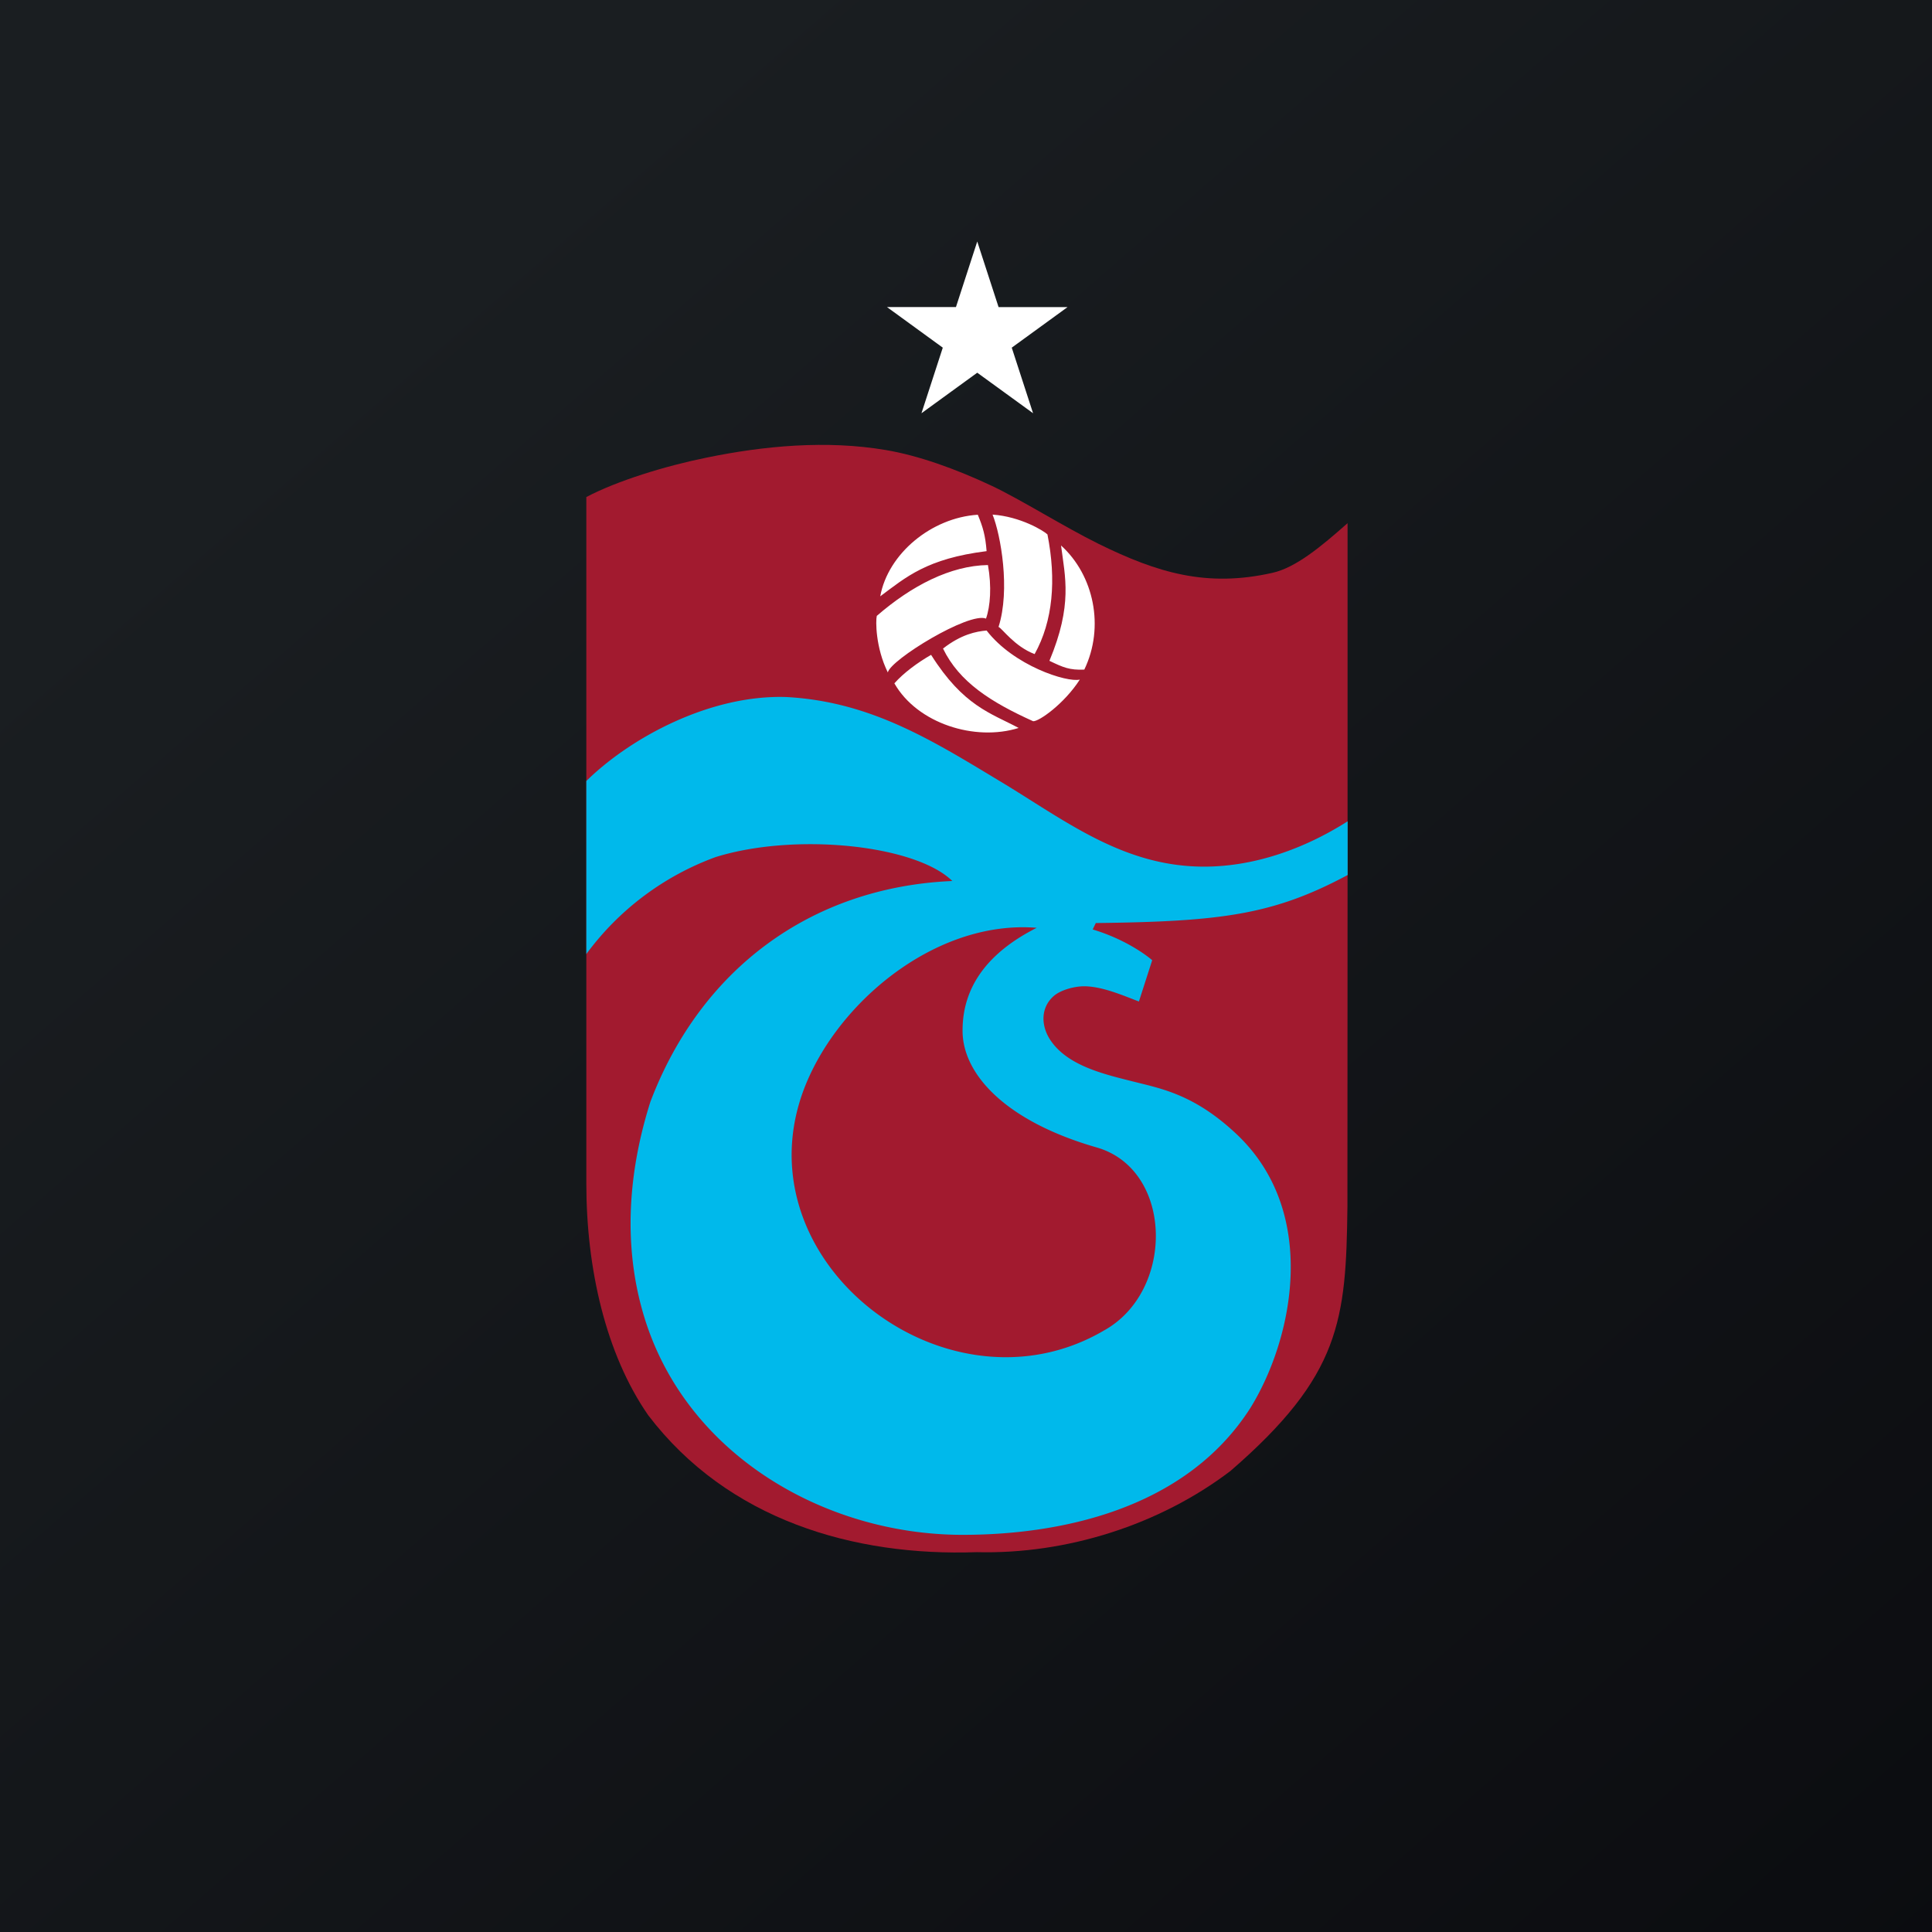 <!-- by TradingView --><svg width="56" height="56" fill="none" xmlns="http://www.w3.org/2000/svg"><rect width="100%" height="100%" fill="#808080" stroke="none"/><path fill="url(#paint0_linear_1530)" d="M0 0h56v56H0z"/><path fill-rule="evenodd" clip-rule="evenodd" d="M39.06 25.354l-.004 9.629c-.04 3.285-.194 4.887-3.39 7.653-2.05 1.56-4.745 2.421-7.354 2.354-3.559.127-7.211-.932-9.524-3.97-1.235-1.782-1.793-4.26-1.793-6.718V14.407c.887-.468 2.28-.898 3.477-1.141 1.673-.345 3.488-.513 5.205-.221.936.157 2.021.543 3.076 1.04.846.4 2.078 1.179 3.092 1.68 1.699.835 3.128 1.27 5.037.839.674-.15 1.407-.756 2.178-1.44v10.19z" fill="#A21A2F"/><path fill-rule="evenodd" clip-rule="evenodd" d="M16.995 22.638v5.016a8.103 8.103 0 013.745-2.81c2.3-.718 5.79-.36 6.863.692-4.13.18-7.31 2.593-8.752 6.403-.8 2.53-.68 4.666-.143 6.344 1.254 3.918 5.224 6.197 9.172 6.205 2.758.004 6.46-.692 8.367-3.684 1.24-2.01 2.006-5.69-.433-7.957-1.21-1.128-2.153-1.292-2.975-1.5-.821-.207-1.859-.446-2.365-1.159-.303-.42-.333-.981.086-1.332.208-.168.589-.268.861-.268.532 0 1.155.277 1.591.441l.385-1.197s-.631-.563-1.725-.891l.09-.186c3.637-.043 5.146-.238 7.3-1.392v-1.557c-1.25.795-2.699 1.314-4.16 1.314-2.27 0-3.907-1.244-5.734-2.365-2.06-1.24-3.87-2.416-6.374-2.551-2.205-.074-4.514 1.171-5.799 2.434zm13.055 4.255c-1.38.697-2.17 1.687-2.149 3.023.022 1.215 1.224 2.581 3.9 3.347 2.21.648 2.258 4.16.2 5.301-4.65 2.73-10.906-2.232-8.536-7.381 1.085-2.365 3.813-4.514 6.585-4.29z" fill="#00B9EB"/><path fill-rule="evenodd" clip-rule="evenodd" d="M25.734 19.491c-.359-.726-.354-1.505-.32-1.639 1.012-.878 2.136-1.457 3.222-1.474.112.622.069 1.197-.056 1.552-.493-.2-2.772 1.194-2.846 1.561zm-.22-2.205c.224-1.237 1.483-2.28 2.828-2.366.151.364.22.606.255 1.055-1.734.217-2.335.753-3.083 1.31zm5.785 2.412c-.453.705-1.189 1.22-1.353 1.207-1.224-.553-2.14-1.133-2.612-2.106.523-.41.96-.497 1.263-.523.787 1.02 2.33 1.513 2.702 1.422zM29.526 21.1c-1.262.397-2.936-.126-3.602-1.293.264-.299.666-.597 1.064-.826.939 1.487 1.726 1.686 2.538 2.119zm-.756-6.184c.808.056 1.487.471 1.591.575.26 1.315.16 2.512-.372 3.468-.584-.22-.947-.752-1.046-.787.346-1.081.064-2.668-.173-3.256zm1.985.895c.95.86 1.27 2.36.674 3.598-.428.017-.605-.06-1.011-.255.678-1.622.453-2.43.337-3.343z" fill="#fff"/><path d="M28.326 7l.618 1.901h2l-1.618 1.176.618 1.901-1.618-1.175-1.617 1.175.618-1.901L25.709 8.9h2L28.326 7z" fill="#fff"/><defs><linearGradient id="paint0_linear_1530" x1="10.418" y1="9.712" x2="68.147" y2="76.017" gradientUnits="userSpaceOnUse"><stop stop-color="#1A1E21"/><stop offset="1" stop-color="#06060A"/></linearGradient></defs></svg>